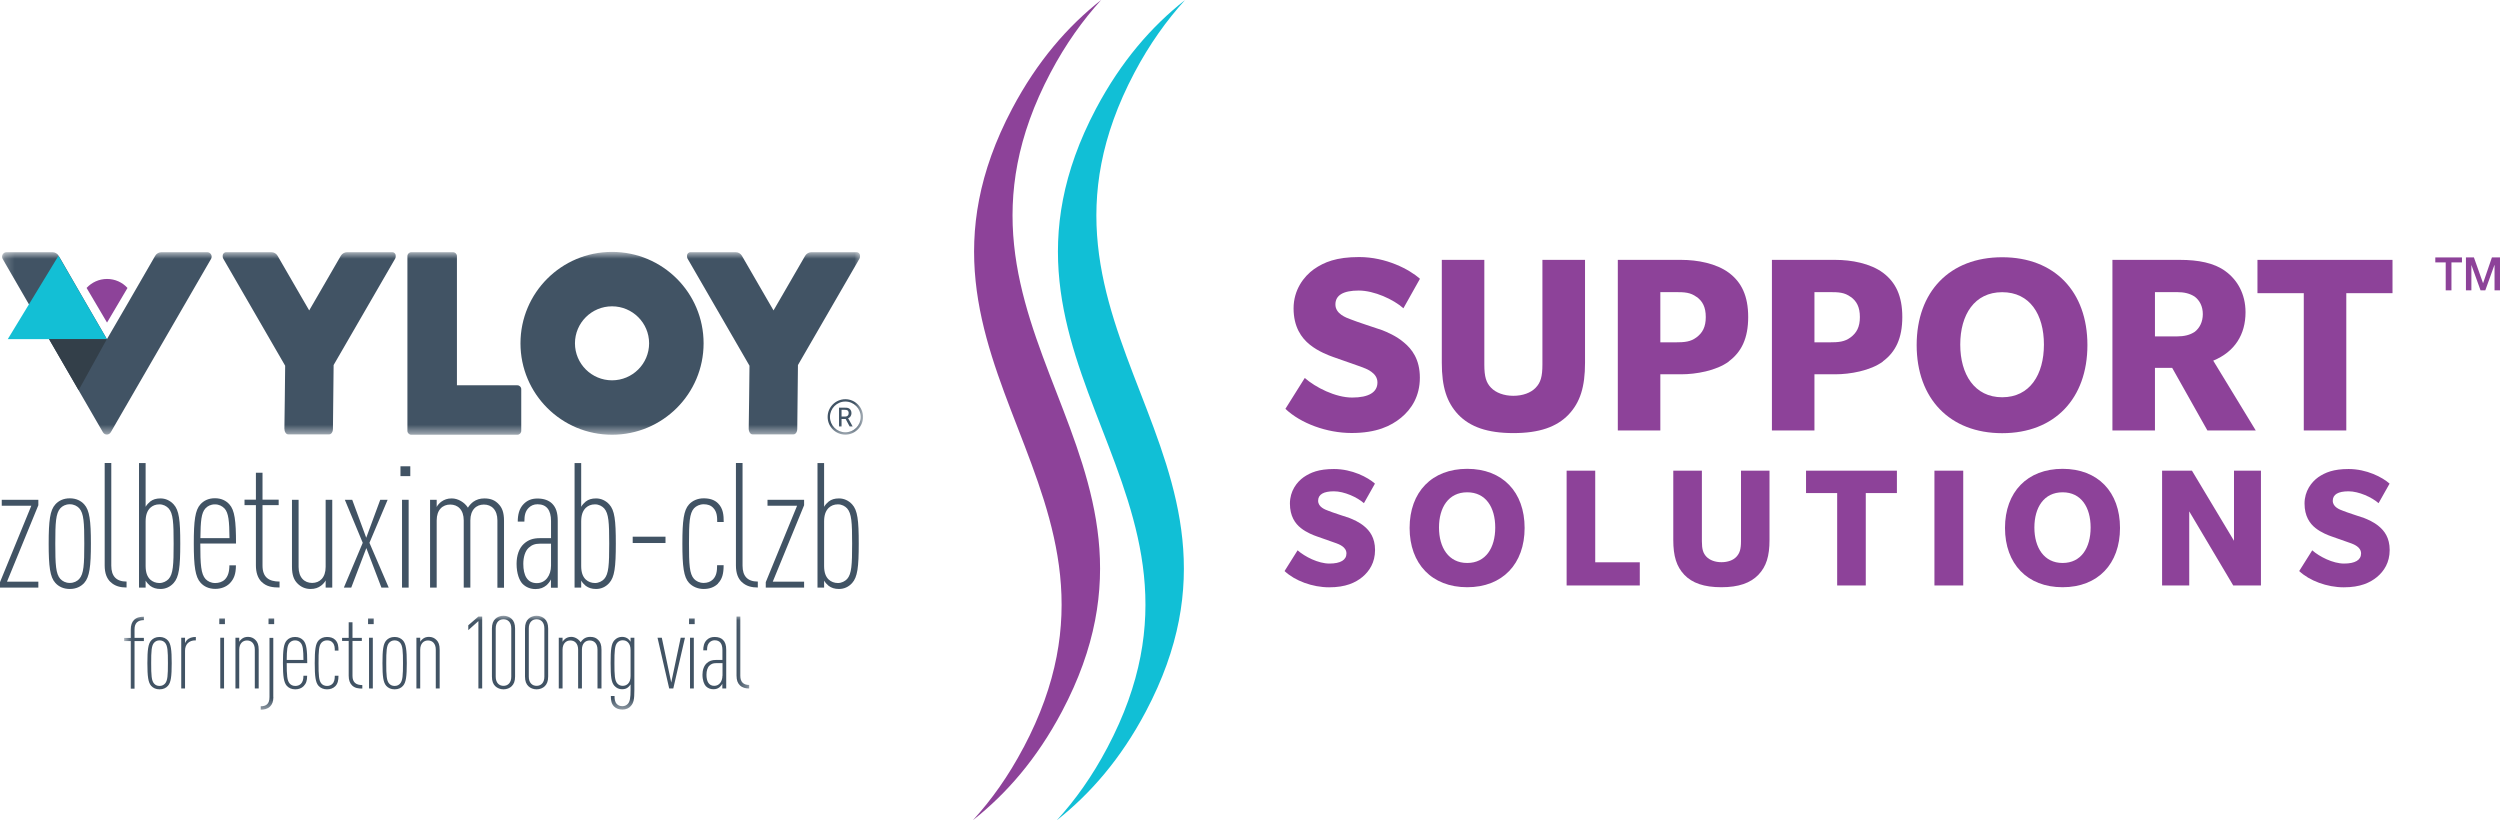 <svg width="256" height="84" viewBox="0 0 256 84" fill="none" xmlns="http://www.w3.org/2000/svg">
<g clip-path="url(#clip0_5243_40561)">
<path d="M249.375 26.361H252.105V26.87H251.029V29.731H250.441V26.87H249.375V26.361Z" fill="#8D4299"/>
<path d="M252.492 26.361H253.329L254.266 29.003L255.172 26.361H255.999V29.731H255.441V27.129H255.431L254.495 29.731H254.007L253.07 27.129V29.731H252.512V26.361H252.492Z" fill="#8D4299"/>
<mask id="mask0_5243_40561" style="mask-type:luminance" maskUnits="userSpaceOnUse" x="0" y="25" width="89" height="20">
<path d="M88.367 25.794H0.211V44.508H88.367V25.794Z" fill="white"/>
</mask>
<g mask="url(#mask0_5243_40561)">
<path d="M62.672 38.945C60.58 38.945 58.876 37.25 58.876 35.156C58.876 33.062 60.58 31.367 62.672 31.367C64.765 31.367 66.469 33.062 66.469 35.156C66.469 37.25 64.765 38.945 62.672 38.945ZM62.672 25.794C57.492 25.794 53.297 29.982 53.297 35.156C53.297 40.331 57.492 44.518 62.672 44.518C67.853 44.518 72.048 40.331 72.048 35.156C72.048 29.982 67.853 25.794 62.672 25.794Z" fill="#415364"/>
<path d="M40.52 26.173C40.52 25.994 40.38 25.824 40.171 25.824H35.538C35.279 25.824 35.04 25.964 34.9 26.193L32.27 30.74L31.662 31.787L31.054 30.74L28.424 26.193C28.294 25.964 28.055 25.824 27.786 25.824H23.153C22.954 25.824 22.805 25.994 22.805 26.173C22.805 26.193 22.805 26.213 22.805 26.233C22.805 26.243 22.805 26.263 22.805 26.273C22.805 26.343 22.825 26.422 22.864 26.492L29.201 37.45L29.161 41.029L29.122 43.891C29.122 44.209 29.291 44.479 29.5 44.479H33.715C33.924 44.479 34.093 44.229 34.093 43.91L34.163 37.38L40.46 26.492C40.5 26.422 40.52 26.343 40.52 26.273C40.52 26.263 40.52 26.243 40.52 26.233C40.52 26.213 40.52 26.193 40.52 26.173Z" fill="#415364"/>
<path d="M88.067 26.173C88.067 25.994 87.927 25.824 87.718 25.824H83.085C82.826 25.824 82.587 25.964 82.447 26.193L79.817 30.74L79.209 31.787L78.601 30.74L75.971 26.193C75.841 25.964 75.602 25.824 75.333 25.824H70.7C70.501 25.824 70.352 25.994 70.352 26.173C70.352 26.193 70.352 26.213 70.352 26.233C70.352 26.243 70.352 26.263 70.352 26.273C70.352 26.343 70.371 26.422 70.411 26.492L76.748 37.45L76.708 41.029L76.668 43.891C76.668 44.209 76.838 44.479 77.047 44.479H81.261C81.471 44.479 81.64 44.229 81.64 43.91L81.71 37.38L88.007 26.492C88.047 26.422 88.067 26.343 88.067 26.273C88.067 26.263 88.067 26.243 88.067 26.233C88.067 26.213 88.067 26.193 88.067 26.173Z" fill="#415364"/>
<path d="M52.977 39.454H46.79V26.223C46.79 26.004 46.611 25.824 46.392 25.824H42.117C41.898 25.824 41.719 26.004 41.719 26.223V44.12C41.719 44.339 41.898 44.519 42.117 44.519H52.977C53.197 44.519 53.376 44.339 53.376 44.12V39.852C53.376 39.633 53.197 39.454 52.977 39.454Z" fill="#415364"/>
<path d="M13.052 29.483C12.534 28.914 11.787 28.565 10.96 28.565C10.133 28.565 9.385 28.924 8.867 29.483L10.96 33.032L13.052 29.493V29.483Z" fill="#8D4399"/>
<path d="M21.672 26.283C21.672 26.044 21.483 25.824 21.214 25.824H16.531C16.272 25.824 16.023 25.964 15.893 26.193L13.183 30.889L10.951 34.728L8.72 30.889L6.01 26.193C5.88 25.964 5.631 25.824 5.372 25.824H0.669C0.4 25.824 0.211 26.044 0.211 26.283C0.211 26.363 0.231 26.432 0.271 26.512L10.543 44.269C10.633 44.419 10.782 44.499 10.941 44.499C11.091 44.499 11.25 44.419 11.34 44.269L21.612 26.512C21.652 26.442 21.672 26.363 21.672 26.283Z" fill="#415364"/>
</g>
<path d="M0.797 34.727H10.94L5.988 26.192L0.797 34.727Z" fill="#13BFD5"/>
<path d="M10.942 34.727L8.052 39.951L5.023 34.727H10.942Z" fill="#333F49"/>
<mask id="mask1_5243_40561" style="mask-type:luminance" maskUnits="userSpaceOnUse" x="0" y="25" width="89" height="20">
<path d="M88.367 25.794H0.211V44.508H88.367V25.794Z" fill="white"/>
</mask>
<g mask="url(#mask1_5243_40561)">
<path d="M86.175 42.663V41.965H86.484C86.634 41.965 86.693 41.985 86.753 42.005C86.853 42.055 86.903 42.165 86.903 42.304C86.903 42.524 86.773 42.653 86.564 42.653H86.175V42.663ZM85.906 43.67H86.175V42.903H86.594L87.002 43.67H87.311L86.903 42.923C86.863 42.863 86.843 42.833 86.843 42.833C87.052 42.763 87.192 42.554 87.192 42.304C87.192 42.055 87.062 41.856 86.863 41.786C86.793 41.756 86.703 41.746 86.504 41.746H85.916V43.68L85.906 43.67Z" fill="#415465"/>
<path d="M88.138 42.694C88.138 43.561 87.43 44.269 86.563 44.269C85.697 44.269 84.989 43.561 84.989 42.694C84.989 41.826 85.697 41.118 86.563 41.118C87.43 41.118 88.138 41.826 88.138 42.694ZM88.377 42.694C88.377 41.697 87.56 40.879 86.563 40.879C85.567 40.879 84.75 41.687 84.75 42.694C84.75 43.7 85.567 44.508 86.563 44.508C87.56 44.508 88.377 43.7 88.377 42.694Z" fill="#415465"/>
</g>
<mask id="mask2_5243_40561" style="mask-type:luminance" maskUnits="userSpaceOnUse" x="12" y="63" width="65" height="10">
<path d="M76.717 63.032H12.742V72.654H76.717V63.032Z" fill="white"/>
</mask>
<g mask="url(#mask2_5243_40561)">
<path d="M76.716 70.49V70.141C76.108 70.141 75.809 69.812 75.809 69.204V63.132H75.421V69.183C75.421 69.672 75.55 69.961 75.759 70.171C76.019 70.43 76.357 70.5 76.716 70.5M73.976 69.194C73.976 69.772 73.657 70.23 73.139 70.23C72.581 70.23 72.342 69.772 72.342 69.094C72.342 68.685 72.452 68.336 72.651 68.157C72.84 67.977 73.029 67.907 73.318 67.907H73.986V69.204L73.976 69.194ZM74.365 70.5V66.551C74.365 66.063 74.265 65.754 74.036 65.524C73.847 65.335 73.567 65.225 73.179 65.225C72.82 65.225 72.571 65.335 72.362 65.544C72.083 65.823 72.013 66.212 72.013 66.591H72.402C72.402 66.202 72.462 65.973 72.661 65.774C72.79 65.654 72.96 65.564 73.179 65.564C73.717 65.564 73.976 65.913 73.976 66.561V67.578H73.328C72.9 67.578 72.621 67.678 72.362 67.917C72.083 68.177 71.933 68.605 71.933 69.094C71.933 69.672 72.103 70.081 72.282 70.27C72.491 70.48 72.76 70.579 73.049 70.579C73.338 70.579 73.528 70.5 73.697 70.36C73.767 70.3 73.906 70.151 73.966 70.011V70.5H74.355H74.365ZM71.136 63.331H70.558V63.909H71.136V63.331ZM71.047 65.305H70.658V70.5H71.047V65.305ZM70.14 65.305H69.702L68.735 69.891L67.769 65.305H67.33L68.526 70.5H68.945L70.14 65.305ZM64.959 65.305H64.57V65.714C64.511 65.604 64.391 65.475 64.302 65.405C64.132 65.285 63.953 65.215 63.694 65.215C63.395 65.215 63.126 65.335 62.917 65.564C62.598 65.913 62.528 66.492 62.528 67.897C62.528 69.303 62.598 69.871 62.917 70.23C63.126 70.46 63.395 70.579 63.694 70.579C63.953 70.579 64.142 70.519 64.302 70.39C64.391 70.32 64.511 70.191 64.57 70.081V70.659C64.57 71.437 64.511 71.836 64.291 72.075C64.162 72.215 63.983 72.314 63.734 72.314C63.524 72.314 63.315 72.254 63.176 72.105C62.966 71.895 62.927 71.616 62.927 71.267H62.548C62.548 71.766 62.628 72.085 62.877 72.344C63.096 72.563 63.395 72.663 63.744 72.663C64.092 72.663 64.401 72.524 64.59 72.304C64.889 71.975 64.959 71.606 64.959 70.669V65.295V65.305ZM64.57 69.213C64.57 69.592 64.481 69.842 64.302 70.021C64.152 70.161 63.973 70.23 63.754 70.23C63.534 70.23 63.335 70.131 63.215 69.991C62.947 69.692 62.917 69.144 62.917 67.897C62.917 66.651 62.947 66.103 63.215 65.804C63.345 65.664 63.524 65.564 63.754 65.564C63.983 65.564 64.162 65.634 64.302 65.774C64.481 65.953 64.57 66.202 64.57 66.581V69.213ZM61.592 70.5V66.531C61.592 66.043 61.482 65.754 61.273 65.544C61.073 65.335 60.834 65.215 60.436 65.215C60.177 65.215 59.958 65.285 59.778 65.415C59.669 65.495 59.529 65.644 59.459 65.764C59.26 65.455 58.881 65.215 58.503 65.215C58.244 65.215 58.054 65.285 57.875 65.415C57.795 65.475 57.656 65.614 57.606 65.724V65.305H57.218V70.5H57.606V66.531C57.606 65.903 57.955 65.584 58.403 65.584C58.852 65.584 59.2 65.893 59.2 66.521V70.5H59.589V66.521C59.589 65.893 59.938 65.584 60.386 65.584C60.834 65.584 61.183 65.893 61.183 66.521V70.5H61.572H61.592ZM55.743 69.293C55.743 69.921 55.394 70.23 54.946 70.23C54.498 70.23 54.149 69.921 54.149 69.293V64.348C54.149 63.72 54.498 63.411 54.946 63.411C55.394 63.411 55.743 63.72 55.743 64.348V69.293ZM56.132 69.273V64.368C56.132 63.879 56.002 63.59 55.793 63.381C55.593 63.181 55.275 63.052 54.946 63.052C54.617 63.052 54.288 63.181 54.099 63.381C53.89 63.59 53.76 63.879 53.76 64.368V69.273C53.76 69.762 53.89 70.051 54.099 70.26C54.298 70.46 54.617 70.589 54.946 70.589C55.275 70.589 55.603 70.46 55.793 70.26C56.002 70.051 56.132 69.762 56.132 69.273ZM52.355 69.293C52.355 69.921 52.007 70.23 51.558 70.23C51.11 70.23 50.761 69.921 50.761 69.293V64.348C50.761 63.72 51.11 63.411 51.558 63.411C52.007 63.411 52.355 63.72 52.355 64.348V69.293ZM52.744 69.273V64.368C52.744 63.879 52.614 63.59 52.405 63.381C52.206 63.181 51.887 63.052 51.558 63.052C51.23 63.052 50.901 63.181 50.711 63.381C50.502 63.59 50.373 63.879 50.373 64.368V69.273C50.373 69.762 50.502 70.051 50.711 70.26C50.911 70.46 51.23 70.589 51.558 70.589C51.887 70.589 52.216 70.46 52.405 70.26C52.614 70.051 52.744 69.762 52.744 69.273ZM49.376 70.5V63.132H48.988L47.952 64.029V64.527L48.988 63.6V70.5H49.376ZM45.022 70.5V66.531C45.022 66.043 44.913 65.754 44.703 65.544C44.504 65.335 44.245 65.215 43.926 65.215C43.667 65.215 43.468 65.285 43.299 65.415C43.219 65.475 43.079 65.614 43.03 65.724V65.305H42.641V70.5H43.03V66.531C43.03 65.903 43.378 65.584 43.827 65.584C44.275 65.584 44.624 65.893 44.624 66.521V70.5H45.012H45.022ZM41.266 67.907C41.266 69.154 41.236 69.702 40.967 70.001C40.848 70.141 40.658 70.24 40.409 70.24C40.16 70.24 39.971 70.141 39.851 70.001C39.582 69.702 39.552 69.154 39.552 67.907C39.552 66.661 39.582 66.113 39.851 65.814C39.981 65.674 40.16 65.574 40.409 65.574C40.658 65.574 40.848 65.674 40.967 65.814C41.236 66.113 41.266 66.661 41.266 67.907ZM41.655 67.907C41.655 66.551 41.575 65.933 41.266 65.584C41.067 65.365 40.788 65.225 40.409 65.225C40.031 65.225 39.742 65.365 39.552 65.584C39.243 65.923 39.164 66.551 39.164 67.907C39.164 69.263 39.243 69.881 39.552 70.23C39.752 70.45 40.031 70.589 40.409 70.589C40.788 70.589 41.077 70.45 41.266 70.23C41.575 69.891 41.655 69.263 41.655 67.907ZM38.267 63.331H37.689V63.909H38.267V63.331ZM38.177 65.305H37.789V70.5H38.177V65.305ZM37.101 70.5V70.151C36.464 70.151 36.095 69.881 36.095 69.213V65.634H37.052V65.315H36.095V63.72H35.706V65.315H35.029V65.634H35.706V69.194C35.706 69.622 35.816 69.951 36.045 70.18C36.334 70.47 36.713 70.51 37.101 70.51M34.66 69.194H34.282C34.282 69.542 34.242 69.822 34.033 70.031C33.883 70.18 33.694 70.24 33.485 70.24C33.236 70.24 33.036 70.141 32.917 70.001C32.648 69.702 32.618 69.154 32.618 67.907C32.618 66.661 32.648 66.113 32.917 65.814C33.046 65.674 33.236 65.574 33.485 65.574C33.734 65.574 33.913 65.634 34.053 65.794C34.272 66.023 34.282 66.322 34.282 66.621H34.66C34.66 66.212 34.63 65.823 34.331 65.524C34.122 65.315 33.843 65.225 33.475 65.225C33.126 65.225 32.807 65.365 32.618 65.584C32.309 65.923 32.229 66.551 32.229 67.907C32.229 69.263 32.309 69.881 32.618 70.23C32.817 70.45 33.126 70.589 33.475 70.589C33.823 70.589 34.112 70.49 34.331 70.27C34.581 70.011 34.66 69.692 34.66 69.194ZM31.084 67.578H29.36C29.37 66.561 29.41 66.083 29.659 65.814C29.788 65.674 29.968 65.574 30.217 65.574C30.466 65.574 30.655 65.674 30.775 65.814C31.024 66.083 31.064 66.561 31.073 67.578M31.462 67.907C31.462 66.551 31.382 65.933 31.073 65.584C30.874 65.365 30.595 65.225 30.217 65.225C29.838 65.225 29.549 65.365 29.36 65.584C29.051 65.923 28.971 66.551 28.971 67.907C28.971 69.263 29.061 69.881 29.37 70.23C29.569 70.45 29.858 70.589 30.237 70.589C30.565 70.589 30.884 70.48 31.093 70.26C31.343 70.001 31.452 69.712 31.452 69.194H31.073C31.073 69.572 30.994 69.852 30.805 70.031C30.655 70.18 30.446 70.24 30.237 70.24C29.988 70.24 29.788 70.141 29.669 70.001C29.4 69.702 29.36 69.154 29.36 67.907H31.472H31.462ZM28.075 63.331H27.497V63.909H28.075V63.331ZM27.985 71.367V65.315H27.596V71.387C27.596 72.085 27.248 72.324 26.7 72.324V72.673C27.048 72.673 27.397 72.603 27.656 72.344C27.865 72.135 27.995 71.846 27.995 71.357M26.49 70.5V66.531C26.49 66.043 26.381 65.754 26.172 65.544C25.972 65.335 25.713 65.215 25.394 65.215C25.135 65.215 24.936 65.285 24.767 65.415C24.687 65.475 24.547 65.614 24.498 65.724V65.305H24.109V70.5H24.498V66.531C24.498 65.903 24.846 65.584 25.295 65.584C25.743 65.584 26.092 65.893 26.092 66.521V70.5H26.48H26.49ZM23.033 63.331H22.455V63.909H23.033V63.331ZM22.943 65.305H22.555V70.5H22.943V65.305ZM20.054 65.574V65.225C19.675 65.225 19.357 65.315 19.127 65.564C19.078 65.614 18.978 65.764 18.948 65.853V65.305H18.559V70.5H18.948V66.631C18.948 65.983 19.347 65.574 20.004 65.574H20.044H20.054ZM17.195 67.907C17.195 69.154 17.165 69.702 16.896 70.001C16.766 70.141 16.587 70.24 16.338 70.24C16.088 70.24 15.899 70.141 15.78 70.001C15.511 69.702 15.481 69.154 15.481 67.907C15.481 66.661 15.511 66.113 15.78 65.814C15.909 65.674 16.088 65.574 16.338 65.574C16.587 65.574 16.776 65.674 16.896 65.814C17.165 66.113 17.195 66.661 17.195 67.907ZM17.583 67.907C17.583 66.551 17.503 65.933 17.195 65.584C16.995 65.365 16.716 65.225 16.338 65.225C15.959 65.225 15.67 65.365 15.481 65.584C15.172 65.923 15.092 66.551 15.092 67.907C15.092 69.263 15.172 69.881 15.481 70.23C15.68 70.45 15.959 70.589 16.338 70.589C16.716 70.589 17.005 70.45 17.195 70.23C17.503 69.891 17.583 69.263 17.583 67.907ZM14.733 65.634V65.315H13.777V64.438C13.777 63.809 14.106 63.5 14.733 63.5V63.151C14.365 63.151 13.996 63.211 13.727 63.48C13.498 63.71 13.388 64.039 13.388 64.468V65.325H12.711V65.644H13.388V70.519H13.777V65.644H14.733V65.634Z" fill="#415364"/>
</g>
<path d="M0 60.171V59.613L3.208 51.786H0.179V51.178H3.926V51.736L0.717 59.563H3.926V60.171H0Z" fill="#415364"/>
<path d="M8.631 59.683C8.292 60.061 7.804 60.311 7.146 60.311C6.489 60.311 6.001 60.061 5.662 59.683C5.124 59.094 4.984 58.017 4.984 55.664C4.984 53.312 5.124 52.245 5.662 51.657C6.001 51.278 6.489 51.028 7.146 51.028C7.804 51.028 8.292 51.278 8.631 51.657C9.169 52.245 9.309 53.322 9.309 55.664C9.309 58.008 9.169 59.084 8.631 59.683ZM8.113 52.045C7.894 51.816 7.575 51.636 7.146 51.636C6.718 51.636 6.389 51.816 6.18 52.045C5.712 52.564 5.662 53.511 5.662 55.664C5.662 57.818 5.712 58.765 6.18 59.284C6.399 59.513 6.718 59.693 7.146 59.693C7.575 59.693 7.904 59.513 8.113 59.284C8.581 58.765 8.631 57.818 8.631 55.664C8.631 53.511 8.581 52.564 8.113 52.045Z" fill="#415364"/>
<path d="M11.307 59.593C10.948 59.234 10.719 58.736 10.719 57.888V47.409H11.396V57.928C11.396 58.985 11.894 59.553 12.96 59.553V60.161C12.353 60.161 11.755 60.032 11.307 59.583V59.593Z" fill="#415364"/>
<path d="M14.912 60.171H14.234V47.419H14.912V51.896C15.021 51.696 15.221 51.487 15.38 51.357C15.669 51.138 15.988 51.038 16.436 51.038C16.954 51.038 17.423 51.258 17.781 51.646C18.339 52.255 18.459 53.262 18.459 55.674C18.459 58.087 18.329 59.094 17.781 59.702C17.423 60.101 16.954 60.311 16.436 60.311C15.988 60.311 15.669 60.201 15.38 59.992C15.221 59.862 15.021 59.653 14.912 59.453V60.171ZM17.263 52.055C17.044 51.826 16.725 51.646 16.327 51.646C15.928 51.646 15.629 51.776 15.38 52.005C15.071 52.314 14.912 52.743 14.912 53.401V57.948C14.912 58.616 15.071 59.044 15.38 59.343C15.629 59.573 15.958 59.702 16.327 59.702C16.695 59.702 17.044 59.523 17.263 59.294C17.732 58.775 17.781 57.828 17.781 55.674C17.781 53.521 17.732 52.574 17.263 52.055Z" fill="#415364"/>
<path d="M20.511 55.675C20.511 57.828 20.581 58.776 21.049 59.294C21.268 59.523 21.607 59.703 22.036 59.703C22.394 59.703 22.773 59.593 23.022 59.344C23.341 59.035 23.49 58.556 23.49 57.888H24.158C24.158 58.785 23.959 59.284 23.53 59.733C23.152 60.111 22.614 60.301 22.046 60.301C21.378 60.301 20.88 60.052 20.541 59.673C20.003 59.084 19.844 58.008 19.844 55.655C19.844 53.302 19.983 52.235 20.521 51.647C20.86 51.268 21.348 51.019 22.006 51.019C22.663 51.019 23.152 51.268 23.49 51.647C24.028 52.235 24.168 53.312 24.168 55.655H20.511V55.675ZM22.972 52.056C22.753 51.826 22.434 51.647 22.006 51.647C21.577 51.647 21.249 51.826 21.039 52.056C20.611 52.524 20.541 53.342 20.521 55.106H23.5C23.48 53.352 23.411 52.524 22.982 52.056H22.972Z" fill="#415364"/>
<path d="M26.793 59.593C26.394 59.194 26.205 58.626 26.205 57.888V51.726H25.039V51.168H26.205V48.406H26.882V51.168H28.536V51.726H26.882V57.928C26.882 59.094 27.51 59.553 28.626 59.553V60.161C27.948 60.161 27.301 60.092 26.793 59.583V59.593Z" fill="#415364"/>
<path d="M33.346 60.171V59.433C33.256 59.633 33.027 59.862 32.877 59.972C32.589 60.191 32.25 60.311 31.801 60.311C31.244 60.311 30.795 60.091 30.456 59.742C30.098 59.383 29.898 58.885 29.898 58.037V51.178H30.576V58.057C30.576 59.154 31.184 59.692 31.961 59.692C32.738 59.692 33.346 59.154 33.346 58.057V51.178H34.023V60.171H33.346Z" fill="#415364"/>
<path d="M39.057 60.171L37.513 56.123L35.968 60.171H35.211L37.144 55.585L35.311 51.178H36.068L37.502 55.066L38.937 51.178H39.694L37.831 55.585L39.804 60.171H39.047H39.057Z" fill="#415364"/>
<path d="M41.008 48.755V47.748H42.014V48.755H41.008ZM41.167 60.171V51.178H41.845V60.171H41.167Z" fill="#415364"/>
<path d="M50.934 60.171V53.291C50.934 52.195 50.326 51.666 49.549 51.666C48.772 51.666 48.164 52.205 48.164 53.291V60.171H47.486V53.291C47.486 52.195 46.879 51.666 46.102 51.666C45.324 51.666 44.717 52.205 44.717 53.291V60.171H44.039V51.178H44.717V51.916C44.806 51.716 45.035 51.487 45.185 51.377C45.494 51.158 45.812 51.038 46.261 51.038C46.908 51.038 47.576 51.447 47.915 51.985C48.044 51.766 48.273 51.517 48.473 51.377C48.782 51.158 49.15 51.038 49.599 51.038C50.296 51.038 50.715 51.257 51.053 51.616C51.412 51.975 51.611 52.474 51.611 53.321V60.181H50.934V60.171Z" fill="#415364"/>
<path d="M56.416 60.171V59.333C56.306 59.582 56.077 59.832 55.947 59.941C55.658 60.171 55.34 60.32 54.831 60.32C54.323 60.32 53.865 60.141 53.506 59.782C53.187 59.443 52.898 58.745 52.898 57.738C52.898 56.88 53.148 56.143 53.636 55.694C54.084 55.285 54.572 55.106 55.31 55.106H56.425V53.351C56.425 52.244 55.977 51.636 55.041 51.636C54.662 51.636 54.363 51.776 54.144 51.995C53.805 52.334 53.696 52.733 53.696 53.411H53.018C53.018 52.753 53.148 52.085 53.626 51.606C53.984 51.247 54.413 51.048 55.041 51.048C55.718 51.048 56.206 51.247 56.535 51.566C56.934 51.965 57.113 52.493 57.113 53.341V60.181H56.435L56.416 60.171ZM56.416 55.674H55.27C54.782 55.674 54.443 55.804 54.124 56.103C53.785 56.422 53.586 57.03 53.586 57.738C53.586 58.924 53.994 59.712 54.971 59.712C55.867 59.712 56.425 58.924 56.425 57.917V55.674H56.416Z" fill="#415364"/>
<path d="M59.514 60.171H58.836V47.419H59.514V51.896C59.623 51.696 59.822 51.487 59.982 51.357C60.271 51.138 60.59 51.038 61.038 51.038C61.556 51.038 62.024 51.258 62.383 51.646C62.941 52.255 63.06 53.262 63.06 55.674C63.06 58.087 62.931 59.094 62.383 59.702C62.024 60.101 61.556 60.311 61.038 60.311C60.59 60.311 60.271 60.201 59.982 59.992C59.822 59.862 59.623 59.653 59.514 59.453V60.171ZM61.865 52.055C61.646 51.826 61.327 51.646 60.928 51.646C60.53 51.646 60.231 51.776 59.982 52.005C59.673 52.314 59.514 52.743 59.514 53.401V57.948C59.514 58.616 59.673 59.044 59.982 59.343C60.231 59.573 60.56 59.702 60.928 59.702C61.297 59.702 61.646 59.523 61.865 59.294C62.333 58.775 62.383 57.828 62.383 55.674C62.383 53.521 62.333 52.574 61.865 52.055Z" fill="#415364"/>
<path d="M64.789 55.605V54.957H68.147V55.605H64.789Z" fill="#415364"/>
<path d="M73.532 59.752C73.153 60.131 72.655 60.311 72.047 60.311C71.439 60.311 70.901 60.061 70.552 59.683C70.014 59.094 69.875 58.017 69.875 55.664C69.875 53.312 70.014 52.245 70.552 51.657C70.891 51.278 71.429 51.028 72.047 51.028C72.695 51.028 73.173 51.188 73.532 51.547C74.05 52.065 74.109 52.743 74.109 53.451H73.442C73.442 52.933 73.422 52.414 73.043 52.015C72.794 51.746 72.466 51.636 72.057 51.636C71.648 51.636 71.29 51.816 71.071 52.045C70.602 52.564 70.552 53.511 70.552 55.664C70.552 57.818 70.602 58.765 71.071 59.284C71.29 59.513 71.629 59.693 72.057 59.693C72.416 59.693 72.754 59.583 73.004 59.334C73.362 58.975 73.432 58.496 73.432 57.878H74.1C74.1 58.735 73.96 59.294 73.522 59.742L73.532 59.752Z" fill="#415364"/>
<path d="M75.947 59.593C75.588 59.234 75.359 58.736 75.359 57.888V47.409H76.037V57.928C76.037 58.985 76.535 59.553 77.601 59.553V60.161C76.993 60.161 76.396 60.032 75.947 59.583V59.593Z" fill="#415364"/>
<path d="M78.414 60.171V59.613L81.622 51.786H78.593V51.178H82.34V51.736L79.131 59.563H82.34V60.171H78.414Z" fill="#415364"/>
<path d="M84.388 60.171H83.711V47.419H84.388V51.896C84.498 51.696 84.697 51.487 84.857 51.357C85.146 51.138 85.465 51.038 85.913 51.038C86.431 51.038 86.899 51.258 87.258 51.646C87.816 52.255 87.935 53.262 87.935 55.674C87.935 58.087 87.806 59.094 87.258 59.702C86.899 60.101 86.431 60.311 85.913 60.311C85.465 60.311 85.146 60.201 84.857 59.992C84.697 59.862 84.498 59.653 84.388 59.453V60.171ZM86.74 52.055C86.521 51.826 86.202 51.646 85.803 51.646C85.405 51.646 85.106 51.776 84.857 52.005C84.548 52.314 84.388 52.743 84.388 53.401V57.948C84.388 58.616 84.548 59.044 84.857 59.343C85.106 59.573 85.435 59.702 85.803 59.702C86.172 59.702 86.521 59.523 86.74 59.294C87.208 58.775 87.258 57.828 87.258 55.674C87.258 53.521 87.208 52.574 86.74 52.055Z" fill="#415364"/>
<path d="M104.816 76.542C118.755 50.171 89.701 37.519 103.64 11.137C106.231 6.242 109.339 2.692 112.767 -0.01C110.884 2.064 109.13 4.497 107.576 7.438C93.637 33.81 122.7 46.472 108.751 72.843C106.161 77.739 103.052 81.278 99.625 83.99C101.518 81.916 103.262 79.484 104.816 76.532V76.542Z" fill="#8D4299"/>
<path d="M113.402 76.542C127.341 50.171 98.287 37.518 112.226 11.137C114.817 6.251 117.925 2.702 121.353 0C119.47 2.074 117.716 4.507 116.162 7.448C102.223 33.819 131.276 46.482 117.337 72.853C114.747 77.749 111.638 81.288 108.211 84C110.104 81.926 111.848 79.493 113.402 76.542Z" fill="#11BFD6"/>
<path d="M143.711 31.567C142.694 30.659 140.712 29.752 139.137 29.752C137.563 29.752 136.746 30.221 136.746 31.178C136.746 32.135 137.822 32.524 138.34 32.713C138.868 32.933 140.981 33.62 141.539 33.81C142.007 33.999 142.973 34.388 143.77 35.076C144.567 35.734 145.394 36.781 145.394 38.675C145.394 40.57 144.538 41.896 143.472 42.773C142.425 43.631 140.941 44.339 138.4 44.339C135.859 44.339 133.189 43.352 131.625 41.866L133.608 38.705C134.714 39.672 136.746 40.709 138.46 40.709C140.174 40.709 141.05 40.161 141.05 39.164C141.05 38.167 139.925 37.758 139.317 37.539C138.709 37.319 136.945 36.711 136.507 36.552C136.118 36.412 134.993 36.004 134.116 35.286C133.259 34.598 132.462 33.471 132.462 31.577C132.462 29.682 133.508 28.306 134.554 27.559C135.6 26.841 136.836 26.322 139.177 26.322C141.937 26.322 144.328 27.588 145.404 28.546L143.721 31.547L143.711 31.567Z" fill="#8D4299"/>
<path d="M157.953 26.611H162.307V37.15C162.307 39.623 161.809 41.198 160.623 42.454C159.407 43.72 157.624 44.349 154.974 44.349C152.323 44.349 150.54 43.72 149.324 42.454C148.139 41.188 147.641 39.623 147.641 37.15V26.611H151.995V37.339C151.995 38.576 152.184 39.184 152.682 39.702C153.18 40.221 154.007 40.53 154.964 40.53C155.92 40.53 156.757 40.231 157.255 39.702C157.754 39.184 157.943 38.576 157.943 37.339V26.611H157.953Z" fill="#8D4299"/>
<path d="M177.042 37.01C175.747 37.977 173.625 38.327 172.17 38.327H170.018V44.079H165.664V26.611H172.16C173.814 26.611 175.737 26.97 177.032 27.927C178.328 28.895 179.015 30.29 179.015 32.464C179.015 34.637 178.328 36.043 177.032 37L177.042 37.01ZM173.734 30.41C173.097 29.941 172.519 29.912 171.533 29.912H170.018V35.056H171.533C172.529 35.056 173.107 34.996 173.705 34.558C174.342 34.089 174.671 33.481 174.671 32.464C174.671 31.447 174.342 30.839 173.734 30.4V30.41Z" fill="#8D4299"/>
<path d="M192.824 37.01C191.528 37.977 189.406 38.327 187.951 38.327H185.799V44.079H181.445V26.611H187.941C189.595 26.611 191.518 26.97 192.814 27.927C194.109 28.895 194.796 30.29 194.796 32.464C194.796 34.637 194.109 36.043 192.814 37L192.824 37.01ZM189.516 30.41C188.878 29.941 188.3 29.912 187.314 29.912H185.799V35.056H187.314C188.31 35.056 188.888 34.996 189.486 34.558C190.123 34.089 190.452 33.481 190.452 32.464C190.452 31.447 190.123 30.839 189.516 30.4V30.41Z" fill="#8D4299"/>
<path d="M205.023 44.358C199.653 44.358 196.266 40.809 196.266 35.335C196.266 29.861 199.653 26.342 205.023 26.342C210.394 26.342 213.751 29.861 213.751 35.335C213.751 40.809 210.394 44.358 205.023 44.358ZM205.023 29.921C202.184 29.921 200.729 32.234 200.729 35.285C200.729 38.336 202.194 40.679 205.023 40.679C207.853 40.679 209.298 38.366 209.298 35.285C209.298 32.204 207.863 29.921 205.023 29.921Z" fill="#8D4299"/>
<path d="M226.037 44.079L222.43 37.668H220.667V44.079H216.312V26.611H223.227C225.07 26.611 226.724 26.91 227.88 27.768C229.066 28.625 229.942 30.051 229.942 31.975C229.942 34.259 228.837 36.023 226.635 36.931L230.989 44.079H226.027H226.037ZM224.742 30.38C224.243 30.051 223.666 29.912 222.898 29.912H220.667V34.448H222.898C223.666 34.448 224.243 34.308 224.742 33.979C225.24 33.591 225.569 32.962 225.569 32.165C225.569 31.367 225.24 30.759 224.742 30.38Z" fill="#8D4299"/>
<path d="M240.261 30.021V44.079H235.907V30.021H231.164V26.611H244.993V30.021H240.261Z" fill="#8D4299"/>
<path d="M139.669 51.527C138.982 50.919 137.647 50.31 136.591 50.31C135.534 50.31 134.976 50.63 134.976 51.278C134.976 51.926 135.694 52.185 136.052 52.315C136.401 52.464 137.836 52.923 138.205 53.052C138.523 53.182 139.171 53.441 139.709 53.9C140.247 54.349 140.805 55.047 140.805 56.323C140.805 57.599 140.227 58.486 139.51 59.084C138.802 59.663 137.806 60.141 136.102 60.141C134.399 60.141 132.595 59.473 131.539 58.476L132.874 56.353C133.611 57.001 134.986 57.709 136.132 57.709C137.278 57.709 137.876 57.34 137.876 56.672C137.876 56.004 137.119 55.724 136.71 55.585C136.302 55.445 135.116 55.026 134.817 54.917C134.558 54.827 133.801 54.548 133.203 54.069C132.625 53.611 132.087 52.853 132.087 51.567C132.087 50.281 132.794 49.363 133.492 48.865C134.199 48.386 135.026 48.027 136.6 48.027C138.454 48.027 140.068 48.875 140.795 49.523L139.659 51.537L139.669 51.527Z" fill="#8D4299"/>
<path d="M150.242 60.132C146.625 60.132 144.344 57.739 144.344 54.06C144.344 50.381 146.625 48.008 150.242 48.008C153.859 48.008 156.121 50.381 156.121 54.06C156.121 57.739 153.859 60.132 150.242 60.132ZM150.242 50.411C148.329 50.411 147.353 51.966 147.353 54.02C147.353 56.074 148.339 57.649 150.242 57.649C152.145 57.649 153.112 56.094 153.112 54.02C153.112 51.946 152.145 50.411 150.242 50.411Z" fill="#8D4299"/>
<path d="M160.422 59.952V48.197H163.351V57.579H167.914V59.952H160.422Z" fill="#8D4299"/>
<path d="M178.268 48.197H181.198V55.286C181.198 56.951 180.869 58.008 180.062 58.855C179.245 59.703 178.039 60.132 176.266 60.132C174.492 60.132 173.277 59.703 172.47 58.855C171.673 58.008 171.344 56.951 171.344 55.286V48.197H174.273V55.416C174.273 56.253 174.403 56.652 174.741 57.011C175.08 57.36 175.628 57.569 176.276 57.569C176.923 57.569 177.481 57.37 177.81 57.011C178.139 56.652 178.278 56.253 178.278 55.416V48.197H178.268Z" fill="#8D4299"/>
<path d="M191.055 50.49V59.952H188.126V50.49H184.938V48.197H194.243V50.49H191.055Z" fill="#8D4299"/>
<path d="M198.086 59.952V48.197H201.035V59.952H198.086Z" fill="#8D4299"/>
<path d="M211.211 60.132C207.594 60.132 205.312 57.739 205.312 54.06C205.312 50.381 207.594 48.008 211.211 48.008C214.828 48.008 217.089 50.381 217.089 54.06C217.089 57.739 214.828 60.132 211.211 60.132ZM211.211 50.411C209.298 50.411 208.321 51.966 208.321 54.02C208.321 56.074 209.308 57.649 211.211 57.649C213.114 57.649 214.08 56.094 214.08 54.02C214.08 51.946 213.114 50.411 211.211 50.411Z" fill="#8D4299"/>
<path d="M228.682 59.952L224.178 52.365V59.952H221.398V48.197H224.457L228.761 55.376V48.197H231.521V59.952H228.682Z" fill="#8D4299"/>
<path d="M243.568 51.527C242.88 50.919 241.545 50.31 240.489 50.31C239.433 50.31 238.875 50.63 238.875 51.278C238.875 51.926 239.592 52.185 239.951 52.315C240.3 52.464 241.734 52.923 242.103 53.052C242.422 53.182 243.069 53.441 243.607 53.9C244.146 54.349 244.703 55.047 244.703 56.323C244.703 57.599 244.126 58.486 243.408 59.084C242.701 59.663 241.704 60.141 240.001 60.141C238.297 60.141 236.494 59.473 235.438 58.476L236.773 56.353C237.51 57.001 238.885 57.709 240.031 57.709C241.176 57.709 241.774 57.34 241.774 56.672C241.774 56.004 241.017 55.724 240.609 55.585C240.2 55.445 239.014 55.026 238.715 54.917C238.456 54.827 237.699 54.548 237.101 54.069C236.524 53.611 235.985 52.853 235.985 51.567C235.985 50.281 236.693 49.363 237.39 48.865C238.098 48.386 238.925 48.027 240.499 48.027C242.352 48.027 243.966 48.875 244.694 49.523L243.558 51.537L243.568 51.527Z" fill="#8D4299"/>
</g>
<defs>
<clipPath id="clip0_5243_40561">
<rect width="256" height="84" fill="white"/>
</clipPath>
</defs>
</svg>
